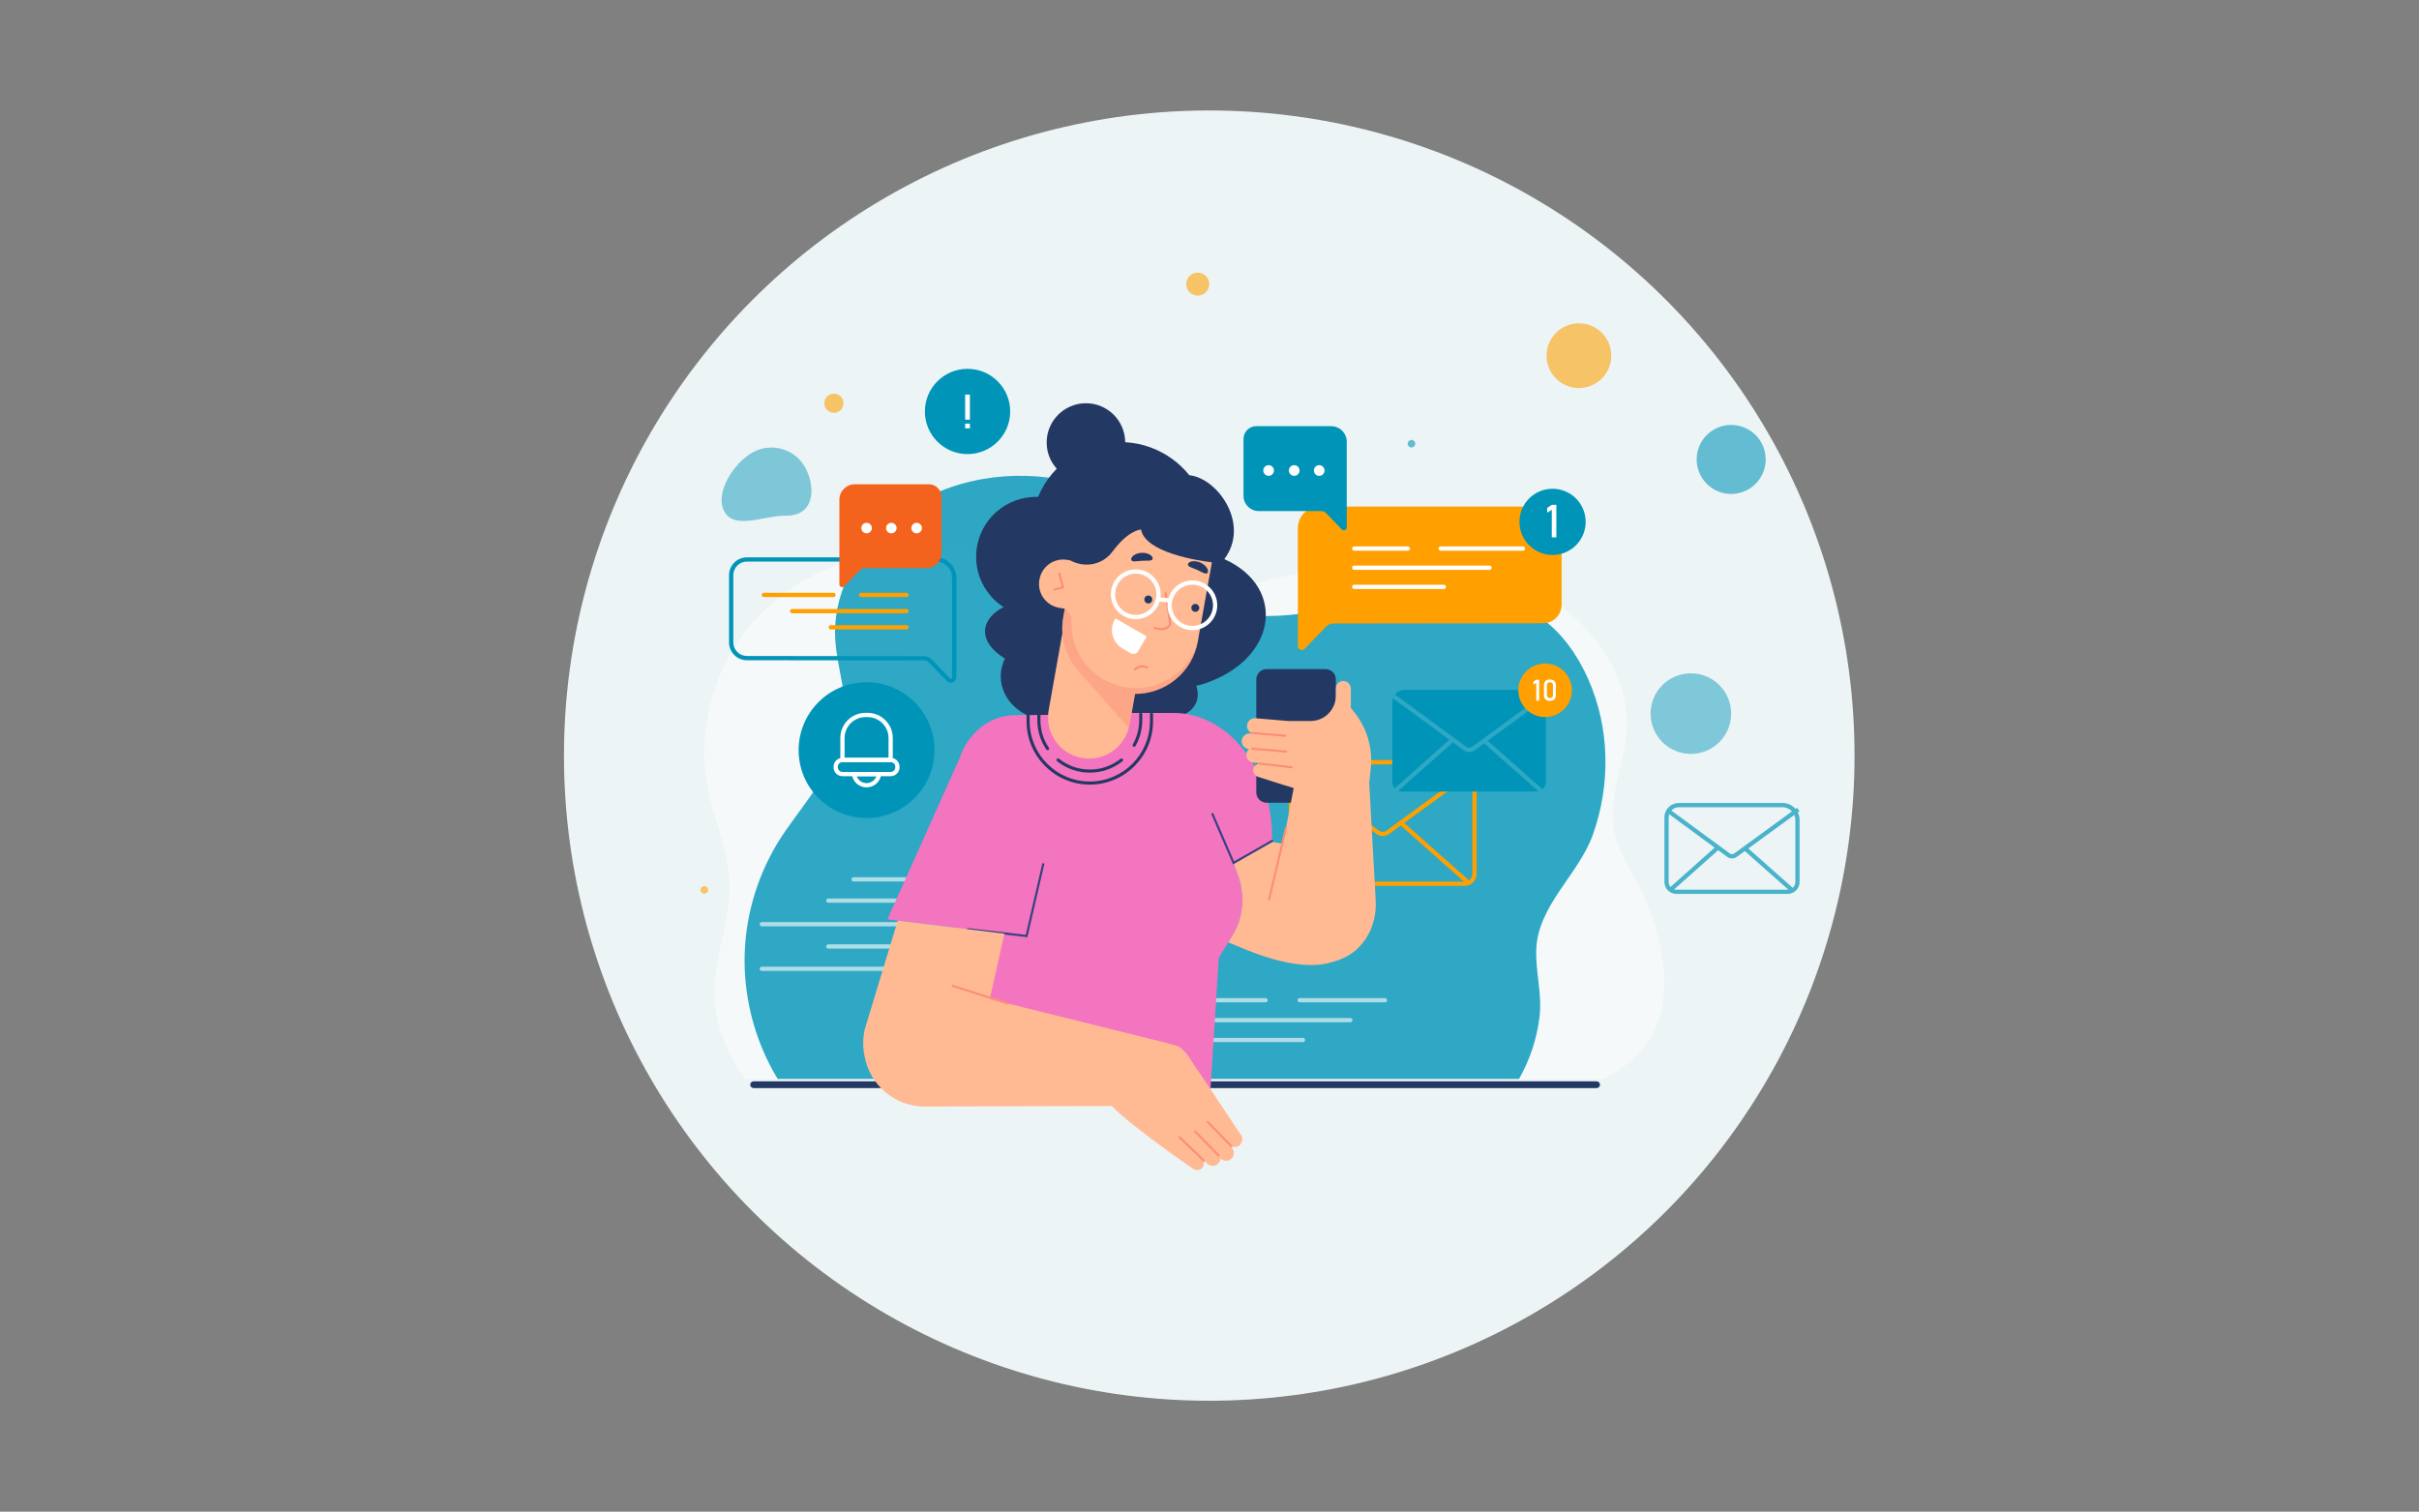 <?xml version="1.0" encoding="UTF-8" standalone="no"?><!DOCTYPE svg PUBLIC "-//W3C//DTD SVG 1.1//EN" "http://www.w3.org/Graphics/SVG/1.1/DTD/svg11.dtd"><svg width="100%" height="100%" viewBox="0 0 1667 1042" version="1.1" xmlns="http://www.w3.org/2000/svg" xmlns:xlink="http://www.w3.org/1999/xlink" xml:space="preserve" xmlns:serif="http://www.serif.com/" style="fill-rule:evenodd;clip-rule:evenodd;stroke-linejoin:round;stroke-miterlimit:2;"><rect x="0" y="0" width="1667" height="1042" fill="#808080" stroke="none"/><rect id="Plan-de-travail2" serif:id="Plan de travail2" x="0" y="-0" width="1666.67" height="1041.67" style="fill:none;"/><g id="Plan-de-travail21" serif:id="Plan de travail2"><circle cx="833.333" cy="520.833" r="444.686" style="fill:#edf4f5;"/><g><g opacity="0.58"><path d="M581.275,277.952c-0,3.65 -2.96,6.61 -6.611,6.61c-3.65,0 -6.61,-2.96 -6.61,-6.61c-0,-3.651 2.96,-6.611 6.61,-6.611c3.651,-0 6.611,2.96 6.611,6.611" style="fill:#ffa000;fill-rule:nonzero;"/></g><g opacity="0.58"><path d="M488.009,613.405c-0,1.447 -1.174,2.622 -2.621,2.622c-1.45,-0 -2.622,-1.175 -2.622,-2.622c-0,-1.449 1.172,-2.623 2.622,-2.623c1.447,0 2.621,1.174 2.621,2.623" style="fill:#ffa000;fill-rule:nonzero;"/></g><g opacity="0.58"><path d="M1110.39,245.166c-0,12.326 -9.989,22.315 -22.315,22.315c-12.326,-0 -22.302,-9.989 -22.302,-22.315c-0,-12.313 9.976,-22.314 22.302,-22.314c12.326,-0 22.315,10.001 22.315,22.314" style="fill:#ffa000;fill-rule:nonzero;"/></g><g opacity="0.58"><path d="M975.326,305.853c0,1.448 -1.175,2.622 -2.622,2.622c-1.448,-0 -2.622,-1.174 -2.622,-2.622c-0,-1.449 1.174,-2.623 2.622,-2.623c1.447,0 2.622,1.174 2.622,2.623" style="fill:#0095b8;fill-rule:nonzero;"/></g><g opacity="0.58"><path d="M1193,491.891c-0,15.342 -12.432,27.774 -27.758,27.774c-15.357,-0 -27.773,-12.432 -27.773,-27.774c-0,-15.341 12.416,-27.773 27.773,-27.773c15.326,0 27.758,12.432 27.758,27.773" style="fill:#2fa8c5;fill-rule:nonzero;"/></g><g opacity="0.58"><path d="M1216.79,316.682c0,13.14 -10.661,23.788 -23.788,23.788c-13.14,-0 -23.788,-10.648 -23.788,-23.788c-0,-13.14 10.648,-23.789 23.788,-23.789c13.127,0 23.788,10.649 23.788,23.789" style="fill:#0095b8;fill-rule:nonzero;"/></g><g opacity="0.58"><path d="M833.157,197.486c-0.917,4.286 -5.135,7.02 -9.423,6.105c-4.286,-0.915 -7.02,-5.134 -6.104,-9.421c0.916,-4.288 5.133,-7.022 9.421,-6.107c4.289,0.917 7.021,5.135 6.106,9.423" style="fill:#ffa000;fill-rule:nonzero;"/></g><g><g opacity="0.47"><path d="M555.047,322.514c-6.95,-12.954 -23.087,-17.821 -36.041,-10.871c-12.956,6.951 -26.824,27.916 -19.874,40.87c6.952,12.954 27.623,2.763 42.322,2.935c20.502,0.241 20.542,-19.98 13.593,-32.934" style="fill:#0095b8;fill-rule:nonzero;"/></g><g opacity="0.47"><path d="M1136.78,716.27c9.194,-14.623 11.499,-32.766 9.584,-49.932c-1.903,-17.06 -7.128,-34.957 -14.429,-50.472c-6.919,-14.702 -16.934,-27.819 -19.788,-44.201c-3.771,-21.639 6.106,-42.438 8.398,-63.664c4.566,-42.259 -23.992,-79.491 -59.419,-99.597c-28.774,-16.33 -62.508,-22.456 -95.589,-22.022c-29.775,0.393 -59.497,5.675 -88.349,12.778c-27.805,6.845 -54.99,15.865 -84.134,13.019c-24.239,-2.367 -46.069,-12.434 -68.643,-19.941c-53.894,-17.922 -119.175,-20.451 -168.456,6.834c-31.627,17.51 -53.764,45.946 -63.582,76.52c-7.193,22.394 -9.326,48.144 -4.055,70.808c5.921,25.466 16.862,47.899 13.974,74.722c-2.373,22.014 -10.457,43.474 -9.743,65.802c0.616,19.193 7.804,38.385 18.98,53.908c0.722,1.002 1.49,1.989 2.355,2.868l591.47,-0c12.384,-6.674 23.941,-15.525 31.426,-27.43" style="fill:#fff;fill-rule:nonzero;"/></g><g opacity="0.81"><path d="M1060.85,701.617c2.094,-16.31 -2.811,-31.46 -2.169,-47.31c1.237,-30.481 29.242,-51.525 38.998,-78.926c12.356,-34.698 11.762,-73.577 -3.242,-107.388c-7.233,-16.294 -17.797,-31.437 -32.223,-41.91c-22.24,-16.144 -51.38,-19.684 -78.785,-17.638c-40.787,3.049 -83.825,20.013 -124.832,15.386c-22.63,-2.554 -29.54,-26.085 -41.226,-41.607c-13.22,-17.555 -31.221,-31.343 -51.122,-40.524c-36.656,-16.905 -80.649,-18.505 -118.112,-3.176c-39.998,16.366 -74.86,56.334 -72.569,101.532c1.06,20.911 9.772,41.679 5.739,62.225c-5.062,25.783 -25.284,49.279 -39.937,70.29c-16.184,23.2 -25.981,50.87 -27.902,79.098c-2.179,32.005 5.794,64.617 22.451,92.03l510.869,-0c7.416,-12.91 12.165,-27.32 14.062,-42.082" style="fill:#0095b8;fill-rule:nonzero;"/></g></g><path d="M1100.28,749.999l-580.953,0c-1.282,0 -2.321,-1.038 -2.321,-2.321c-0,-1.282 1.039,-2.323 2.321,-2.323l580.953,0c1.282,0 2.321,1.041 2.321,2.323c-0,1.283 -1.039,2.321 -2.321,2.321" style="fill:#233863;fill-rule:nonzero;"/><path d="M1009.37,610.624l-112.992,0c-4.544,0 -8.239,-3.696 -8.239,-8.238l0,-68.549c0,-5.472 4.452,-9.923 9.922,-9.923l81.064,-0c0.812,-0 1.469,0.658 1.469,1.469c0,0.811 -0.657,1.469 -1.469,1.469l-81.064,-0c-3.852,-0 -6.984,3.133 -6.984,6.985l0,68.549c0,2.922 2.379,5.3 5.301,5.3l112.992,0c2.922,0 5.299,-2.378 5.299,-5.3l-0,-66.758c-0,-4.839 -3.936,-8.776 -8.773,-8.776l-15.661,-0c-0.812,-0 -1.469,-0.658 -1.469,-1.469c0,-0.811 0.657,-1.469 1.469,-1.469l15.661,-0c6.458,-0 11.711,5.254 11.711,11.714l-0,66.758c-0,4.542 -3.695,8.238 -8.237,8.238" style="fill:#ffa000;fill-rule:nonzero;"/><path d="M893.507,608.614c-0.404,0 -0.808,-0.166 -1.097,-0.492c-0.539,-0.606 -0.485,-1.535 0.12,-2.074l46.161,-41.066c0.604,-0.54 1.536,-0.485 2.074,0.121c0.539,0.606 0.485,1.535 -0.12,2.074l-46.161,41.066c-0.279,0.249 -0.63,0.371 -0.977,0.371" style="fill:#ffa000;fill-rule:nonzero;"/><path d="M1011.78,609.751c-0.347,-0 -0.695,-0.122 -0.974,-0.371l-46.095,-40.858c-0.606,-0.539 -0.662,-1.466 -0.125,-2.075c0.538,-0.611 1.467,-0.662 2.073,-0.125l46.095,40.861c0.606,0.537 0.662,1.466 0.125,2.073c-0.29,0.329 -0.695,0.495 -1.099,0.495" style="fill:#ffa000;fill-rule:nonzero;"/><path d="M952.89,576.307c-1.527,-0 -3.055,-0.479 -4.357,-1.437l-58.446,-42.951c-0.654,-0.48 -0.795,-1.398 -0.314,-2.053c0.48,-0.653 1.4,-0.797 2.053,-0.313l58.448,42.95c1.557,1.146 3.655,1.149 5.218,0.011l57.201,-41.702c0.655,-0.478 1.574,-0.332 2.05,0.321c0.481,0.656 0.335,1.575 -0.32,2.053l-57.2,41.702c-1.297,0.946 -2.815,1.419 -4.333,1.419" style="fill:#ffa000;fill-rule:nonzero;"/><path d="M1010.37,514.751c1.219,0.895 2.859,0.901 4.084,0.008l48.612,-35.441c-1.877,-2.32 -4.745,-3.805 -7.962,-3.805l-87.185,0c-2.692,0 -5.08,1.259 -6.63,3.216c0.056,0.031 0.117,0.041 0.169,0.079l48.912,35.943Z" style="fill:#0095b8;fill-rule:nonzero;"/><path d="M1016.19,517.134c-1.128,0.822 -2.447,1.232 -3.766,1.232c-1.328,0 -2.656,-0.416 -3.788,-1.247l-7.421,-5.456l-37.508,33.368c-0.028,0.025 -0.063,0.034 -0.093,0.056c0.808,0.339 1.694,0.529 2.624,0.529l92.346,-0c0.526,-0 1.03,-0.074 1.521,-0.187l-37.335,-33.092l-6.58,4.797Z" style="fill:#0095b8;fill-rule:nonzero;"/><path d="M998.79,509.885l-38.891,-28.578c-0.276,0.838 -0.433,1.729 -0.433,2.659l0,54.879c0,1.813 0.723,3.45 1.882,4.665c0.075,-0.25 0.194,-0.488 0.402,-0.675l37.04,-32.95Z" style="fill:#0095b8;fill-rule:nonzero;"/><path d="M1062.67,543.785c0.085,0.075 0.132,0.171 0.195,0.259c1.503,-1.241 2.48,-3.097 2.48,-5.198l-0,-53.09c-0,-1.382 -0.276,-2.698 -0.773,-3.901l-39.379,28.709l37.477,33.221Z" style="fill:#0095b8;fill-rule:nonzero;"/><g opacity="0.69"><path d="M1156.91,556.432c-3.852,0 -6.985,3.134 -6.985,6.986l-0,44.512c-0,2.922 2.377,5.3 5.3,5.3l76.689,0c2.922,0 5.299,-2.378 5.299,-5.3l-0,-42.723c-0,-4.838 -3.937,-8.775 -8.776,-8.775l-71.527,0Zm75.004,59.736l-76.689,0c-4.542,0 -8.238,-3.696 -8.238,-8.238l-0,-44.512c-0,-5.473 4.451,-9.924 9.923,-9.924l71.527,0c6.459,0 11.714,5.253 11.714,11.713l-0,42.723c-0,4.542 -3.696,8.238 -8.237,8.238" style="fill:#0095b8;fill-rule:nonzero;"/><path d="M1183.17,582.885l1.945,2.184l-32.907,29.295l-1.944,-2.185l32.906,-29.294Z" style="fill:#0095b8;"/><path d="M1203.68,583.842l32.868,29.136l-1.948,2.198l-32.868,-29.136l1.948,-2.198Z" style="fill:#0095b8;"/><path d="M1193.58,591.697c-1.177,-0 -2.353,-0.368 -3.355,-1.105l-41.679,-30.628l1.738,-2.367l41.678,30.628c0.964,0.705 2.258,0.708 3.227,0.006l43.178,-31.48l1.73,2.372l-43.179,31.481c-0.998,0.728 -2.169,1.093 -3.338,1.093" style="fill:#0095b8;fill-rule:nonzero;"/></g><path d="M1083.24,475.818c0,10.191 -8.261,18.454 -18.455,18.454c-10.191,0 -18.453,-8.263 -18.453,-18.454c0,-10.192 8.262,-18.454 18.453,-18.454c10.194,-0 18.455,8.262 18.455,18.454" style="fill:#ffa000;fill-rule:nonzero;"/><path d="M1060.7,482.948l-2.023,0l0,-12.212l-2.05,1.257l-0,-2.09l2.05,-1.369l2.023,-0l0,14.414Z" style="fill:#fff;fill-rule:nonzero;"/><path d="M1069.67,480.613c0.339,-0.373 0.511,-0.91 0.511,-1.611l-0,-6.552c-0,-0.701 -0.171,-1.237 -0.507,-1.61c-0.336,-0.373 -0.865,-0.561 -1.585,-0.561c-0.72,-0 -1.25,0.188 -1.587,0.561c-0.338,0.373 -0.505,0.909 -0.505,1.61l-0,6.552c-0,0.701 0.169,1.238 0.51,1.611c0.341,0.373 0.868,0.56 1.582,0.56c0.712,0 1.241,-0.187 1.581,-0.56m-4.65,1.403c-0.698,-0.721 -1.046,-1.724 -1.046,-3.014l0,-6.552c0,-1.294 0.35,-2.302 1.052,-3.019c0.699,-0.717 1.722,-1.075 3.063,-1.075c1.347,-0 2.369,0.357 3.069,1.07c0.695,0.714 1.044,1.722 1.044,3.024l0,6.552c0,1.295 -0.351,2.302 -1.05,3.019c-0.701,0.718 -1.722,1.075 -3.063,1.075c-1.349,0 -2.371,-0.36 -3.069,-1.08" style="fill:#fff;fill-rule:nonzero;"/><path d="M514.71,387.103c-5.165,-0 -9.365,4.2 -9.365,9.365l-0,46.332c-0,5.164 4.2,9.364 9.365,9.364l122.191,0.142c1.982,0 3.909,0.82 5.286,2.25l12.436,12.91c0.359,0.373 0.772,0.261 0.932,0.198c0.16,-0.065 0.532,-0.27 0.532,-0.789l0,-68.703c0,-6.104 -4.967,-11.069 -11.071,-11.069l-130.306,-0Zm140.519,83.564c-1.006,-0 -1.99,-0.404 -2.72,-1.164l-12.437,-12.91c-0.828,-0.858 -1.984,-1.348 -3.172,-1.348l-122.191,-0.143c-6.783,0 -12.302,-5.519 -12.302,-12.302l-0,-46.332c-0,-6.784 5.519,-12.303 12.303,-12.303l130.306,-0c7.725,-0 14.009,6.283 14.009,14.007l0,68.703c0,1.553 -0.93,2.932 -2.371,3.514c-0.463,0.187 -0.946,0.278 -1.425,0.278" style="fill:#0095b8;fill-rule:nonzero;"/><path d="M624.74,411.559l-31.307,-0c-0.811,-0 -1.469,-0.659 -1.469,-1.47c-0,-0.81 0.658,-1.469 1.469,-1.469l31.307,0c0.812,0 1.469,0.659 1.469,1.469c-0,0.811 -0.657,1.47 -1.469,1.47" style="fill:#ffa000;fill-rule:nonzero;"/><path d="M574.37,411.559l-47.925,-0c-0.812,-0 -1.469,-0.659 -1.469,-1.47c0,-0.81 0.657,-1.469 1.469,-1.469l47.925,0c0.813,0 1.469,0.659 1.469,1.469c0,0.811 -0.656,1.47 -1.469,1.47" style="fill:#ffa000;fill-rule:nonzero;"/><path d="M624.74,422.714l-78.852,0c-0.812,0 -1.469,-0.658 -1.469,-1.469c0,-0.811 0.657,-1.469 1.469,-1.469l78.852,0c0.812,0 1.469,0.658 1.469,1.469c-0,0.811 -0.657,1.469 -1.469,1.469" style="fill:#ffa000;fill-rule:nonzero;"/><path d="M624.74,433.869l-52.246,-0c-0.812,-0 -1.469,-0.658 -1.469,-1.469c0,-0.811 0.657,-1.469 1.469,-1.469l52.246,-0c0.812,-0 1.469,0.658 1.469,1.469c-0,0.811 -0.657,1.469 -1.469,1.469" style="fill:#ffa000;fill-rule:nonzero;"/><path d="M638.436,391.647l-42.45,0c-1.354,0 -2.651,0.551 -3.593,1.528l-10.559,10.962c-1.23,1.277 -3.39,0.406 -3.39,-1.366l0,-58.339c0,-5.881 4.767,-10.646 10.648,-10.646l51.032,-0c4.786,-0 8.666,3.878 8.666,8.664l-0,38.844c-0,5.717 -4.635,10.353 -10.354,10.353" style="fill:#f3631d;fill-rule:nonzero;"/><path d="M600.84,364.002c0,2.006 -1.626,3.634 -3.634,3.634c-2.007,0 -3.634,-1.628 -3.634,-3.634c-0,-2.009 1.627,-3.635 3.634,-3.635c2.008,0 3.634,1.626 3.634,3.635" style="fill:#fff;fill-rule:nonzero;"/><path d="M617.876,364.002c0,2.006 -1.627,3.634 -3.636,3.634c-2.006,0 -3.632,-1.628 -3.632,-3.634c-0,-2.009 1.626,-3.635 3.632,-3.635c2.009,0 3.636,1.626 3.636,3.635" style="fill:#fff;fill-rule:nonzero;"/><path d="M635.311,364.002c0,2.006 -1.627,3.634 -3.636,3.634c-2.006,0 -3.632,-1.628 -3.632,-3.634c-0,-2.009 1.626,-3.635 3.632,-3.635c2.009,0 3.636,1.626 3.636,3.635" style="fill:#fff;fill-rule:nonzero;"/><path d="M550.355,517.043c-0,25.852 20.957,46.809 46.809,46.809c25.853,0 46.812,-20.957 46.812,-46.809c-0,-25.853 -20.959,-46.81 -46.812,-46.81c-25.852,-0 -46.809,20.957 -46.809,46.81" style="fill:#0095b8;fill-rule:nonzero;"/><path d="M590.363,535.036c1.017,2.801 3.702,4.758 6.802,4.758c3.098,-0 5.782,-1.957 6.8,-4.758l-13.602,-0Zm6.802,7.696c-5.168,0 -9.512,-3.868 -10.106,-8.996l-0.191,-1.638l20.592,-0l-0.191,1.638c-0.593,5.128 -4.939,8.996 -10.104,8.996" style="fill:#fff;fill-rule:nonzero;"/><path d="M582.025,522.376l30.279,-0l-0,-13.667c-0,-7.95 -6.468,-14.419 -14.419,-14.419l-1.443,0c-7.95,0 -14.417,6.469 -14.417,14.419l0,13.667Zm33.217,2.938l-36.155,-0l0,-16.605c0,-9.571 7.786,-17.357 17.355,-17.357l1.443,0c9.571,0 17.357,7.786 17.357,17.357l-0,16.605Z" style="fill:#fff;fill-rule:nonzero;"/><path d="M580.556,525.314c-1.763,-0 -3.191,1.426 -3.191,3.18l0,0.423c0,1.753 1.428,3.181 3.182,3.181l33.233,-0c1.756,-0 3.182,-1.428 3.182,-3.181l0,-0.423c0,-1.754 -1.426,-3.18 -3.182,-3.18l-33.224,-0Zm33.224,9.722l-33.233,0c-3.374,0 -6.12,-2.746 -6.12,-6.119l0,-0.423c0,-3.373 2.746,-6.118 6.12,-6.118l33.233,-0c3.375,-0 6.12,2.745 6.12,6.118l0,0.423c0,3.373 -2.745,6.119 -6.12,6.119" style="fill:#fff;fill-rule:nonzero;"/><path d="M637.361,283.619c0,16.232 13.16,29.391 29.392,29.391c16.233,0 29.391,-13.159 29.391,-29.391c0,-16.233 -13.158,-29.391 -29.391,-29.391c-16.232,-0 -29.392,13.158 -29.392,29.391" style="fill:#0095b8;fill-rule:nonzero;"/><path d="M665.122,291.985l3.264,0l0,3.264l-3.264,0l-0,-3.264Zm-0,-19.997l3.264,0l0,17.294l-3.264,0l-0,-17.294Z" style="fill:#fff;fill-rule:nonzero;"/><path d="M1063.34,349.201l-154.102,0c-8.192,0 -14.83,6.64 -14.83,14.829l-0,81.249c-0,2.468 3.007,3.68 4.718,1.902l14.708,-15.268c1.309,-1.358 3.116,-2.127 5.004,-2.127l144.502,-0.167c7.075,-0 12.811,-5.737 12.811,-12.812l0,-54.794c0,-7.075 -5.736,-12.812 -12.811,-12.812" style="fill:#ffa000;fill-rule:nonzero;"/><path d="M970.235,379.592l-37.023,0c-0.812,0 -1.469,-0.658 -1.469,-1.469c-0,-0.811 0.657,-1.469 1.469,-1.469l37.023,0c0.812,0 1.469,0.658 1.469,1.469c0,0.811 -0.657,1.469 -1.469,1.469" style="fill:#fff;fill-rule:nonzero;"/><path d="M1049.46,379.592l-56.677,0c-0.813,0 -1.469,-0.658 -1.469,-1.469c-0,-0.811 0.656,-1.469 1.469,-1.469l56.677,0c0.813,0 1.469,0.658 1.469,1.469c0,0.811 -0.656,1.469 -1.469,1.469" style="fill:#fff;fill-rule:nonzero;"/><path d="M1026.46,392.785l-93.251,0c-0.811,0 -1.469,-0.658 -1.469,-1.469c0,-0.811 0.658,-1.469 1.469,-1.469l93.251,-0c0.812,-0 1.469,0.658 1.469,1.469c0,0.811 -0.657,1.469 -1.469,1.469" style="fill:#fff;fill-rule:nonzero;"/><path d="M994.998,405.977l-61.787,0c-0.811,0 -1.469,-0.658 -1.469,-1.469c0,-0.811 0.658,-1.469 1.469,-1.469l61.787,0c0.812,0 1.469,0.658 1.469,1.469c0,0.811 -0.657,1.469 -1.469,1.469" style="fill:#fff;fill-rule:nonzero;"/><path d="M867.409,352.279l42.934,-0c1.371,-0 2.683,0.558 3.633,1.545l10.682,11.087c1.242,1.291 3.427,0.411 3.427,-1.381l-0,-59.004c-0,-5.949 -4.822,-10.77 -10.77,-10.77l-51.615,0c-4.84,0 -8.764,3.924 -8.764,8.764l-0,39.287c-0,5.784 4.687,10.472 10.473,10.472" style="fill:#0095b8;fill-rule:nonzero;"/><path d="M905.433,324.317c0,2.03 1.646,3.676 3.676,3.676c2.03,-0 3.675,-1.646 3.675,-3.676c0,-2.03 -1.645,-3.675 -3.675,-3.675c-2.03,-0 -3.676,1.645 -3.676,3.675" style="fill:#fff;fill-rule:nonzero;"/><path d="M888.202,324.317c-0,2.03 1.647,3.676 3.677,3.676c2.03,-0 3.676,-1.646 3.676,-3.676c-0,-2.03 -1.646,-3.675 -3.676,-3.675c-2.03,-0 -3.677,1.645 -3.677,3.675" style="fill:#fff;fill-rule:nonzero;"/><path d="M870.569,324.317c0,2.03 1.645,3.676 3.676,3.676c2.031,-0 3.677,-1.646 3.677,-3.676c-0,-2.03 -1.646,-3.675 -3.677,-3.675c-2.031,-0 -3.676,1.645 -3.676,3.675" style="fill:#fff;fill-rule:nonzero;"/><path d="M1092.73,359.709c-0,12.603 -10.216,22.82 -22.819,22.82c-12.603,0 -22.82,-10.217 -22.82,-22.82c-0,-12.603 10.217,-22.82 22.82,-22.82c12.603,-0 22.819,10.217 22.819,22.82" style="fill:#0095b8;fill-rule:nonzero;"/><path d="M1072.52,370.368l-3.141,-0l0,-18.961l-3.185,1.955l0,-3.248l3.185,-2.124l3.141,-0l0,22.378Z" style="fill:#fff;fill-rule:nonzero;"/><g opacity="0.61"><path d="M872.183,690.913l-38.452,-0c-0.813,-0 -1.469,-0.657 -1.469,-1.469c-0,-0.813 0.656,-1.469 1.469,-1.469l38.452,-0c0.812,-0 1.469,0.656 1.469,1.469c0,0.812 -0.657,1.469 -1.469,1.469" style="fill:#fff;fill-rule:nonzero;"/><path d="M954.463,690.913l-58.865,-0c-0.812,-0 -1.469,-0.657 -1.469,-1.469c-0,-0.813 0.657,-1.469 1.469,-1.469l58.865,-0c0.812,-0 1.469,0.656 1.469,1.469c-0,0.812 -0.657,1.469 -1.469,1.469" style="fill:#fff;fill-rule:nonzero;"/><path d="M930.582,704.614l-96.852,-0c-0.81,-0 -1.469,-0.657 -1.469,-1.47c0,-0.812 0.659,-1.469 1.469,-1.469l96.852,0c0.812,0 1.469,0.657 1.469,1.469c0,0.813 -0.657,1.47 -1.469,1.47" style="fill:#fff;fill-rule:nonzero;"/><path d="M897.901,718.316l-64.171,-0c-0.811,-0 -1.469,-0.657 -1.469,-1.47c0,-0.812 0.658,-1.469 1.469,-1.469l64.171,0c0.813,0 1.469,0.657 1.469,1.469c0,0.813 -0.656,1.47 -1.469,1.47" style="fill:#fff;fill-rule:nonzero;"/><path d="M624.351,669.233l-99.376,-0c-0.81,-0 -1.469,-0.657 -1.469,-1.469c0,-0.813 0.659,-1.469 1.469,-1.469l99.376,-0c0.812,-0 1.469,0.656 1.469,1.469c-0,0.812 -0.657,1.469 -1.469,1.469" style="fill:#fff;fill-rule:nonzero;"/><path d="M624.351,638.526l-99.376,0c-0.81,0 -1.469,-0.656 -1.469,-1.469c0,-0.812 0.659,-1.469 1.469,-1.469l99.376,0c0.812,0 1.469,0.657 1.469,1.469c-0,0.813 -0.657,1.469 -1.469,1.469" style="fill:#fff;fill-rule:nonzero;"/><path d="M624.351,653.88l-53.576,-0c-0.811,-0 -1.469,-0.657 -1.469,-1.469c-0,-0.813 0.658,-1.47 1.469,-1.47l53.576,0c0.812,0 1.469,0.657 1.469,1.47c-0,0.812 -0.657,1.469 -1.469,1.469" style="fill:#fff;fill-rule:nonzero;"/><path d="M624.351,622.243l-53.576,0c-0.811,0 -1.469,-0.656 -1.469,-1.469c-0,-0.812 0.658,-1.469 1.469,-1.469l53.576,0c0.812,0 1.469,0.657 1.469,1.469c-0,0.813 -0.657,1.469 -1.469,1.469" style="fill:#fff;fill-rule:nonzero;"/><path d="M624.351,607.589l-36.133,-0c-0.811,-0 -1.469,-0.657 -1.469,-1.469c0,-0.813 0.658,-1.469 1.469,-1.469l36.133,-0c0.812,-0 1.469,0.656 1.469,1.469c-0,0.812 -0.657,1.469 -1.469,1.469" style="fill:#fff;fill-rule:nonzero;"/></g><path d="M843.849,385.444c-0.041,-0.019 -0.154,-0.02 -0.128,-0.059c17.999,-23.999 -4.527,-55.86 -24.152,-57.83c-6.689,-8.334 -15.659,-15.073 -26.558,-19.105c-5.77,-2.135 -11.699,-3.311 -17.606,-3.63c-0.106,-14.857 -12.174,-26.868 -27.054,-26.868c-14.948,0 -27.066,12.117 -27.066,27.065c-0,6.951 2.644,13.27 6.951,18.063c-4.358,4.417 -8.1,9.544 -10.997,15.318c-0.683,1.365 -1.293,2.745 -1.867,4.132c-21.959,-0.74 -40.827,15.89 -42.561,38.013c-1.227,15.65 6.434,29.944 18.74,37.924c-7.468,3.939 -12.196,9.365 -12.688,15.645c-0.573,7.309 4.707,14.365 13.656,19.824c-1.852,3.736 -2.888,7.859 -2.888,12.197c0,16.822 15.459,30.461 34.527,30.461c12.89,0 24.121,-6.235 30.051,-15.468c4.121,2.677 8.672,5.145 13.589,7.285c25.409,11.058 50.672,9.303 56.426,-3.92c1.557,-3.579 1.515,-7.632 0.137,-11.857c1.528,-0.259 3.03,-0.604 4.494,-1.071c51.339,-16.398 58.264,-66.526 14.994,-86.119" style="fill:#233863;fill-rule:nonzero;"/><path d="M853.514,604.481l-3.434,-9.688l25.757,-14.688l0.81,-0.462l0,-2.515c0,-47.335 -30.416,-85.706 -67.937,-85.706l-39.832,-0l0.513,0.95l-70.246,0.567c-17.514,0.141 -32.36,12.721 -38.14,30.313l-49.482,110.446l7.122,0.869l40.581,4.966l0.917,112.268l173.987,0.045l5.744,-91.616l6.539,-10.684l3.152,-5.149c7.153,-11.684 8.636,-26.691 3.949,-39.916" style="fill:#f374bf;fill-rule:nonzero;"/><path d="M708.011,646.005l-41.206,-4.805c-0.402,-0.047 -0.692,-0.412 -0.645,-0.814c0.047,-0.406 0.422,-0.68 0.814,-0.647l39.904,4.653l11.328,-48.893c0.093,-0.392 0.486,-0.639 0.883,-0.549c0.395,0.092 0.642,0.486 0.549,0.882l-11.627,50.173Z" style="fill:#374081;fill-rule:nonzero;"/><path d="M751.018,540.824c-24.026,0 -43.574,-19.547 -43.574,-43.573l0,-4.917c0,-0.589 0.475,-1.065 1.064,-1.065c0.589,-0 1.063,0.476 1.063,1.065l0,4.917c0,22.852 18.594,41.445 41.447,41.445c22.852,-0 41.443,-18.593 41.443,-41.445l0,-4.917c0,-0.589 0.476,-1.065 1.065,-1.065c0.588,-0 1.064,0.476 1.064,1.065l-0,4.917c-0,24.026 -19.547,43.573 -43.572,43.573" style="fill:#233863;fill-rule:nonzero;"/><path d="M721.929,517.111c-0.339,0 -0.675,-0.164 -0.881,-0.467c-4.053,-5.989 -6.196,-12.991 -6.196,-20.251l-0,-4.06c-0,-0.588 0.476,-1.064 1.063,-1.064c0.589,0 1.065,0.476 1.065,1.064l0,4.06c0,6.832 2.017,13.423 5.832,19.057c0.329,0.486 0.2,1.147 -0.286,1.478c-0.182,0.125 -0.389,0.183 -0.597,0.183" style="fill:#233863;fill-rule:nonzero;"/><path d="M751.018,532.559c-8.286,-0 -16.077,-2.724 -22.535,-7.877c-0.459,-0.366 -0.537,-1.036 -0.168,-1.496c0.37,-0.461 1.039,-0.53 1.494,-0.169c6.078,4.85 13.413,7.413 21.209,7.413c7.786,0 15.112,-2.558 21.188,-7.395c0.455,-0.37 1.13,-0.293 1.494,0.167c0.367,0.46 0.291,1.13 -0.169,1.496c-6.455,5.143 -14.241,7.861 -22.513,7.861" style="fill:#233863;fill-rule:nonzero;"/><path d="M781.561,514.768c-0.179,0 -0.36,-0.044 -0.526,-0.14c-0.511,-0.289 -0.69,-0.938 -0.4,-1.451c2.89,-5.09 4.419,-10.893 4.419,-16.784l0,-4.059c0,-0.589 0.475,-1.065 1.065,-1.065c0.588,0 1.064,0.476 1.064,1.065l-0,4.059c-0,6.258 -1.623,12.425 -4.697,17.837c-0.195,0.346 -0.555,0.538 -0.925,0.538" style="fill:#233863;fill-rule:nonzero;"/><path d="M854.619,781.538l-27.443,-41.27c-6.258,-8.024 -9.861,-17.752 -17.152,-19.737l-4.916,-1.253l0.029,-0.078l-123.085,-30.586l10.155,-45.045l-73.562,-9.001l-22.719,74.929c-1.482,6.459 -1.411,12.913 -0.032,18.97c3.538,18.929 19.954,33.876 40.512,34.236l129.778,-0.325c13.48,14.114 55.622,43.01 55.622,43.01c1.986,1.727 5.024,1.517 6.752,-0.469c1.128,-1.297 1.415,-3.038 0.934,-4.574c0.216,-0.042 0.346,-0.067 0.346,-0.067c0.136,0.037 0.246,0.055 0.379,0.089l1.798,1.748c2.09,2.029 5.459,1.979 7.487,-0.11l0.13,-0.134c0.911,-0.937 1.378,-2.133 1.456,-3.35l0.036,0.039c2.038,2.083 5.406,2.12 7.49,0.085l0.132,-0.129c2.081,-2.037 2.12,-5.407 0.083,-7.488l-0.506,-0.52c-0.071,-0.188 -0.144,-0.373 -0.221,-0.555c2,1.125 4.584,0.879 6.301,-0.798l0.132,-0.129c2.082,-2.037 2.12,-5.407 0.084,-7.488" style="fill:#ffba94;fill-rule:nonzero;"/><path d="M848.513,790.738c-0.191,0 -0.382,-0.073 -0.524,-0.22l-16.324,-16.696c-0.284,-0.29 -0.278,-0.754 0.011,-1.039c0.293,-0.28 0.758,-0.279 1.039,0.012l16.323,16.694c0.285,0.291 0.279,0.755 -0.011,1.039c-0.144,0.139 -0.329,0.21 -0.514,0.21" style="fill:#fb8e77;fill-rule:nonzero;"/><path d="M839.844,797.284c-0.191,0 -0.382,-0.073 -0.525,-0.22l-16.324,-16.696c-0.283,-0.289 -0.277,-0.754 0.012,-1.039c0.292,-0.28 0.758,-0.277 1.039,0.012l16.322,16.695c0.285,0.29 0.279,0.755 -0.01,1.038c-0.144,0.14 -0.329,0.21 -0.514,0.21" style="fill:#fb8e77;fill-rule:nonzero;"/><path d="M829.536,800.699c-0.184,-0 -0.367,-0.069 -0.51,-0.206l-16.819,-16.195c-0.292,-0.28 -0.301,-0.746 -0.021,-1.038c0.285,-0.291 0.75,-0.299 1.039,-0.021l16.821,16.196c0.292,0.281 0.301,0.745 0.019,1.039c-0.144,0.148 -0.337,0.225 -0.529,0.225" style="fill:#fb8e77;fill-rule:nonzero;"/><path d="M694.376,692.412c-0.075,0 -0.151,-0.012 -0.225,-0.035l-37.882,-12.176c-0.386,-0.123 -0.599,-0.536 -0.474,-0.922c0.121,-0.387 0.539,-0.6 0.924,-0.475l37.882,12.174c0.386,0.124 0.599,0.538 0.474,0.924c-0.099,0.312 -0.387,0.51 -0.699,0.51" style="fill:#fb8e77;fill-rule:nonzero;"/><path d="M786.32,364.976c-7.233,1.085 -14.092,7.771 -19.589,15.119c-0.849,1.136 -1.78,2.176 -2.778,3.117c-7.358,6.943 -18.041,7.622 -26.356,3.075l-2.024,-0.36c-9.019,-1.607 -17.63,4.4 -19.238,13.419l-0.054,0.307c-1.607,9.018 4.401,17.631 13.42,19.238l4.076,0.726l-1.072,6.028c-0.649,3.632 -0.821,7.238 -0.577,10.757l-9.474,53.177c-2.741,15.394 7.514,30.098 22.908,32.839c15.393,2.744 30.097,-7.512 32.838,-22.907l3.786,-21.236c20.897,0.088 39.461,-14.83 43.253,-36.108l0.726,-4.075l8.993,-50.486c-10.122,-1.253 -45.947,-6.782 -48.838,-22.63" style="fill:#ffba94;fill-rule:nonzero;"/><g opacity="0.46"><path d="M775.366,473.526l-0.812,-0.145c-21.917,-3.905 -37.101,-23.483 -36.07,-45.141c0.168,-3.547 -1.603,-6.899 -4.707,-8.622l-1.072,6.027c-2.37,13.303 1.538,26.267 9.597,35.863l35.684,40.629l4.185,-23.485l-0.882,-0.378c21.262,0.528 40.304,-14.526 44.15,-36.108l0.726,-4.075c-4.245,23.812 -26.985,39.678 -50.799,35.435" style="fill:#fb8e77;fill-rule:nonzero;"/></g><path d="M782.171,462.059c-0.194,-0 -0.39,-0.078 -0.532,-0.23c-0.279,-0.293 -0.267,-0.758 0.025,-1.037c0.042,-0.039 4.21,-3.922 9.114,-1.342c0.36,0.188 0.498,0.631 0.308,0.99c-0.188,0.361 -0.633,0.498 -0.99,0.308c-3.965,-2.083 -7.282,0.979 -7.42,1.111c-0.142,0.134 -0.325,0.2 -0.505,0.2" style="fill:#fb8e77;fill-rule:nonzero;"/><path d="M794.033,413.709c-0.265,1.488 -1.685,2.48 -3.174,2.214c-1.488,-0.265 -2.48,-1.687 -2.214,-3.173c0.266,-1.488 1.685,-2.48 3.175,-2.216c1.488,0.266 2.479,1.687 2.213,3.175" style="fill:#233863;fill-rule:nonzero;"/><path d="M826.423,419.48c-0.266,1.488 -1.685,2.478 -3.175,2.214c-1.488,-0.265 -2.479,-1.687 -2.214,-3.174c0.266,-1.489 1.685,-2.479 3.175,-2.215c1.488,0.266 2.48,1.687 2.214,3.175" style="fill:#233863;fill-rule:nonzero;"/><path d="M800.116,434.413c-1.339,-0 -2.908,-0.241 -4.74,-0.844c-0.385,-0.127 -0.595,-0.542 -0.467,-0.928c0.127,-0.385 0.542,-0.593 0.927,-0.467c6.175,2.033 8.817,-0.504 9.663,-1.69c0.156,-0.216 0.217,-0.481 0.176,-0.752l-3.152,-20.699c-0.062,-0.401 0.213,-0.775 0.615,-0.836c0.392,-0.061 0.776,0.213 0.836,0.616l3.153,20.7c0.1,0.648 -0.055,1.296 -0.431,1.825c-0.77,1.077 -2.719,3.075 -6.58,3.075" style="fill:#fb8e77;fill-rule:nonzero;"/><path d="M779.299,450.298l-5.672,-3.274c-7.028,-4.056 -9.435,-13.041 -5.377,-20.067l0.418,-0.726l21.556,12.446l-5.938,10.284c-1.009,1.747 -3.242,2.347 -4.987,1.337" style="fill:#fff;fill-rule:nonzero;"/><path d="M768.474,409.641c0.009,7.835 6.386,14.201 14.218,14.201l0.014,0c7.839,-0.007 14.209,-6.391 14.202,-14.232c-0.003,-3.796 -1.485,-7.366 -4.174,-10.048c-2.684,-2.678 -6.249,-4.153 -10.041,-4.153l-0.016,-0c-7.839,0.009 -14.21,6.393 -14.203,14.232m14.218,17.14c-9.452,-0 -17.144,-7.684 -17.156,-17.137c-0.01,-9.459 7.679,-17.163 17.138,-17.173l0.019,-0c4.575,-0 8.878,1.779 12.117,5.012c3.244,3.237 5.033,7.542 5.036,12.126c0.01,9.459 -7.677,17.163 -17.137,17.172l-0.017,-0Z" style="fill:#fff;fill-rule:nonzero;"/><path d="M807.482,417.234c0.008,7.834 6.386,14.201 14.217,14.201l0.015,0c7.837,-0.007 14.208,-6.392 14.201,-14.232c-0.007,-7.833 -6.384,-14.201 -14.216,-14.201l-0.016,-0c-7.839,0.009 -14.209,6.393 -14.201,14.232m14.217,17.139c-9.45,0 -17.144,-7.683 -17.156,-17.136c-0.01,-9.459 7.679,-17.163 17.137,-17.173l0.019,-0c9.45,-0 17.144,7.683 17.154,17.138c0.01,9.459 -7.677,17.162 -17.138,17.171l-0.016,0Z" style="fill:#fff;fill-rule:nonzero;"/><path d="M805.566,415.31c-0.047,0 -0.094,-0.001 -0.144,-0.007l-6.109,-0.595c-0.808,-0.078 -1.399,-0.797 -1.32,-1.603c0.077,-0.808 0.789,-1.407 1.605,-1.321l6.109,0.595c0.808,0.078 1.399,0.796 1.32,1.604c-0.074,0.76 -0.713,1.327 -1.461,1.327" style="fill:#fff;fill-rule:nonzero;"/><path d="M780.433,386.766c0.938,0.345 2.114,0.168 3.263,0.062c1.153,-0.131 2.315,-0.235 3.326,-0.288c1.017,-0.056 2.183,-0.078 3.345,-0.072c1.153,-0.018 2.348,0.031 3.229,-0.411c0.849,-0.416 1.147,-1.49 0.047,-2.731c-1.037,-1.211 -3.642,-2.446 -7,-2.273c-3.355,0.188 -5.771,1.695 -6.633,3.009c-0.919,1.35 -0.477,2.384 0.423,2.704" style="fill:#233863;fill-rule:nonzero;"/><path d="M831.032,395.385c-0.997,-0.014 -2.033,-0.603 -3.066,-1.114c-1.028,-0.538 -2.075,-1.052 -3.001,-1.466c-0.928,-0.416 -2.008,-0.856 -3.095,-1.266c-1.07,-0.432 -2.202,-0.816 -2.866,-1.546c-0.644,-0.693 -0.536,-1.801 0.937,-2.565c1.402,-0.756 4.278,-0.974 7.35,0.394c3.061,1.381 4.776,3.655 5.109,5.19c0.373,1.591 -0.411,2.398 -1.368,2.373" style="fill:#233863;fill-rule:nonzero;"/><path d="M726.608,407.144c-0.328,0 -0.626,-0.22 -0.711,-0.551c-0.102,-0.393 0.135,-0.795 0.529,-0.894l5.234,-1.346l-2.377,-8.776c-0.106,-0.391 0.125,-0.795 0.517,-0.901c0.397,-0.111 0.795,0.127 0.901,0.517l2.767,10.212l-6.678,1.716c-0.06,0.016 -0.122,0.023 -0.182,0.023" style="fill:#fb8e77;fill-rule:nonzero;"/><path d="M913.398,553.331l-40.481,0c-3.962,0 -7.173,-3.211 -7.173,-7.173l-0,-77.798c-0,-3.962 3.211,-7.175 7.173,-7.175l40.481,0c3.961,0 7.174,3.213 7.174,7.175l-0,77.798c-0,3.962 -3.213,7.173 -7.174,7.173" style="fill:#233863;fill-rule:nonzero;"/><path d="M948.07,621.262l-4.501,-81.663l1.066,-9.909c1.496,-13.862 -2.592,-27.721 -11.266,-38.636c-0.824,-1.038 -1.639,-2.071 -2.45,-3.048l-0,-13.326c-0,-2.91 -2.358,-5.268 -5.268,-5.268c-2.805,0 -5.08,2.274 -5.08,5.08l-0,5.058c-0,9.618 -7.789,17.419 -17.405,17.43l-15.204,0.021l-22.751,-1.944c-2.96,-0.252 -5.587,1.963 -5.839,4.922c-0.209,2.428 1.259,4.611 3.424,5.463c-0.201,0.06 -0.401,0.126 -0.607,0.197l-0.633,-0.054c-2.957,-0.253 -5.585,1.961 -5.838,4.919c-0.253,2.961 1.961,5.587 4.92,5.841l0.013,0c-0.925,0.852 -1.576,2.009 -1.726,3.348c-0.329,2.953 1.816,5.637 4.767,5.966l2.389,0.268c0.111,0.079 0.213,0.157 0.327,0.237c0,0 0.062,0.117 0.169,0.31c-1.494,0.607 -2.659,1.938 -2.944,3.639c-0.434,2.602 1.339,5.086 3.939,5.521c-0,-0 16.732,5.509 23.956,7.545l-6.117,31.677l-1.305,6.755l-8.269,-1.506l-25.757,14.688l3.435,9.688c4.686,13.224 3.202,28.232 -3.949,39.916l-3.153,5.149l12.581,5.168c15.886,6.524 38.867,13.309 55.89,9.27c5.522,-1.312 9.803,-2.897 13.132,-4.769c12.252,-6.399 20.777,-21.007 20.054,-37.953" style="fill:#ffba94;fill-rule:nonzero;"/><path d="M885.777,507.895c-0.022,-0 -0.042,-0 -0.064,-0.003l-23.317,-1.991c-0.402,-0.035 -0.704,-0.39 -0.668,-0.794c0.033,-0.404 0.408,-0.701 0.794,-0.67l23.317,1.992c0.403,0.033 0.704,0.39 0.669,0.793c-0.033,0.383 -0.353,0.673 -0.731,0.673" style="fill:#fb8e77;fill-rule:nonzero;"/><path d="M886.237,518.773c-0.023,-0 -0.043,-0 -0.065,-0.003l-23.317,-1.991c-0.402,-0.035 -0.704,-0.39 -0.668,-0.794c0.033,-0.404 0.401,-0.706 0.794,-0.67l23.317,1.992c0.403,0.033 0.704,0.39 0.669,0.793c-0.033,0.383 -0.353,0.673 -0.73,0.673" style="fill:#fb8e77;fill-rule:nonzero;"/><path d="M890.093,529.626c-0.03,0 -0.058,-0.001 -0.087,-0.004l-23.246,-2.694c-0.403,-0.047 -0.692,-0.412 -0.645,-0.816c0.047,-0.404 0.424,-0.69 0.814,-0.645l23.248,2.695c0.402,0.047 0.69,0.411 0.644,0.815c-0.044,0.375 -0.361,0.649 -0.728,0.649" style="fill:#fb8e77;fill-rule:nonzero;"/><path d="M874.577,620.75c-0.054,-0 -0.111,-0.006 -0.169,-0.021c-0.395,-0.092 -0.639,-0.487 -0.545,-0.883l11.657,-49.435c0.093,-0.39 0.476,-0.645 0.885,-0.545c0.393,0.094 0.637,0.488 0.545,0.885l-11.659,49.433c-0.077,0.338 -0.379,0.566 -0.714,0.566" style="fill:#fb8e77;fill-rule:nonzero;"/><path d="M849.731,595.838l-14.849,-34.366c-0.162,-0.372 0.009,-0.803 0.382,-0.965c0.37,-0.163 0.804,0.009 0.967,0.383l14.198,32.859l25.854,-14.744c0.351,-0.197 0.8,-0.078 1.003,0.275c0.201,0.353 0.078,0.801 -0.275,1.002l-27.28,15.556Z" style="fill:#374081;fill-rule:nonzero;"/></g></g></svg>